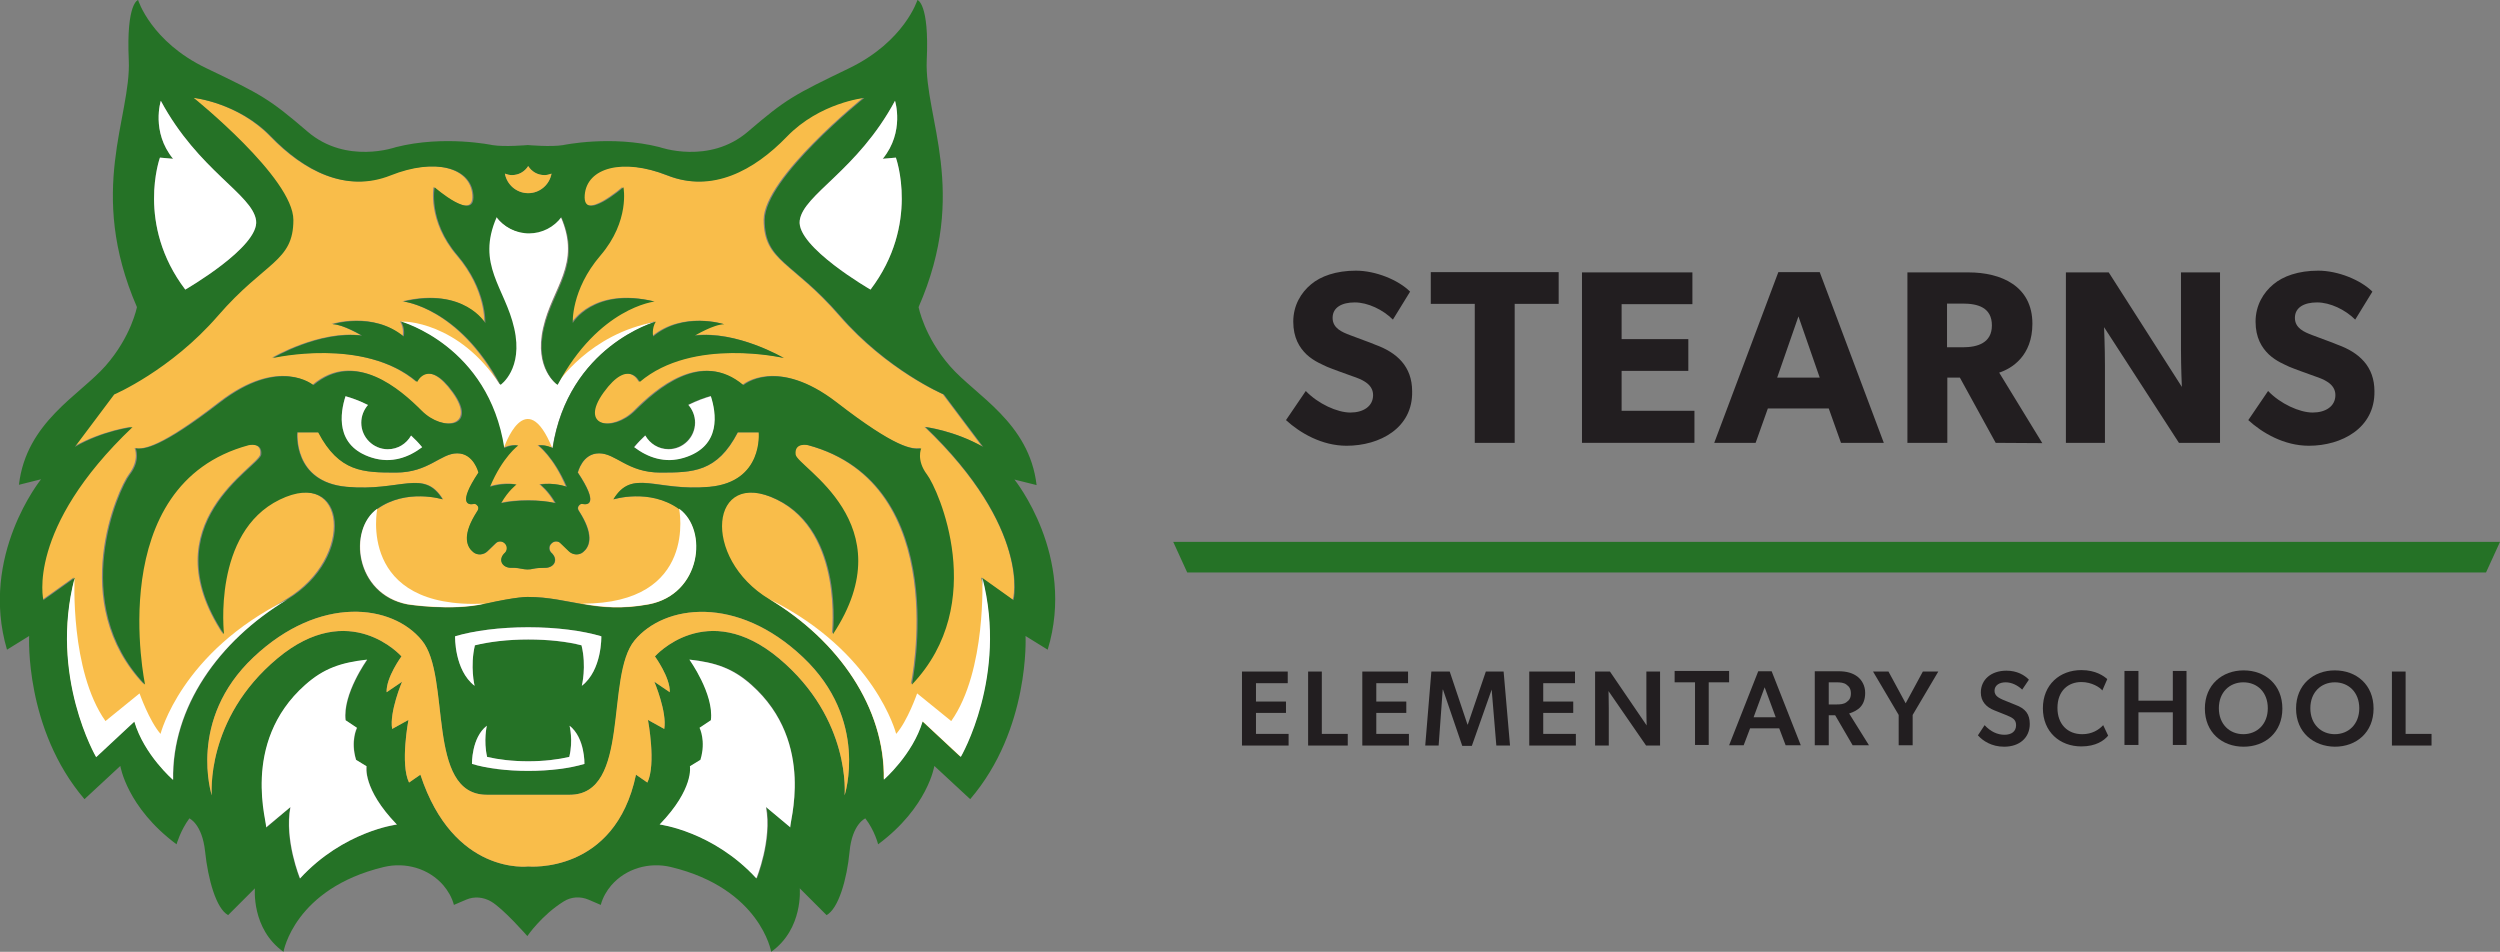 <?xml version="1.0" encoding="utf-8"?>
<!-- Generator: Adobe Illustrator 24.3.0, SVG Export Plug-In . SVG Version: 6.00 Build 0)  -->
<svg version="1.1" id="Layer_1" xmlns="http://www.w3.org/2000/svg" xmlns:xlink="http://www.w3.org/1999/xlink" x="0px" y="0px"
	 viewBox="0 0 858.1 326.7" style="enable-background:new 0 0 858.1 326.7;" xml:space="preserve">
<rect x="0" y="0" width="858.1" height="326.7" fill="#808080" stroke="none"/>
<style type="text/css">
	.st0{fill:#221E20;}
	.st1{fill:#257226;}
	.st2{fill:#F9BD4A;}
	.st3{fill:#FFFFFF;}
</style>
<g>
	<g>
		<path class="st0" d="M462.2,153c-8.5,0-16-4.4-20.8-8.8l6.8-10c4.2,4.4,10.8,7.4,15.3,7.4c4.4,0,7.8-2.1,7.8-6
			c0-4-4.3-5.5-6.9-6.4c-2.5-0.9-7-2.5-8.9-3.3c-1.4-0.7-4.4-1.8-7-4.2c-2.5-2.4-4.6-5.8-4.6-11.3c0-5.6,2.7-10,6.1-12.8
			c3.3-2.8,8.6-4.7,15.4-4.7c6.8,0,14.6,3.2,18.6,7.2l-5.9,9.6c-3.4-3.4-8.6-5.9-13.1-5.9c-4.4,0-7.6,1.7-7.6,5.3
			c0,3.6,3.3,4.9,5.9,5.9c2.5,1,6.9,2.5,8.7,3.3c7.5,2.7,12.7,7.5,12.7,16C485,146.9,473.6,153,462.2,153z"/>
		<path class="st0" d="M519.9,104.3V152h-13.7v-47.7h-15.1V93.4H535v10.9L519.9,104.3L519.9,104.3z"/>
		<path class="st0" d="M543,152V93.5h37.9v10.9h-24.3v12h22.9v10.9h-22.9V141h25V152H543z"/>
		<path class="st0" d="M631.9,152l-4.2-11.8h-20.9l-4.2,11.8h-14.2l22-58.6h14.2l22,58.6H631.9z M617.3,108.6l-7.3,21h14.6
			L617.3,108.6z"/>
		<path class="st0" d="M685,152l-12.3-22.4h-4.3V152h-13.7V93.5h21c11.2,0,21.9,4.7,21.9,17.6c0,11.1-7.1,15.4-11.4,16.8l14.8,24.2
			L685,152L685,152z M673.7,104.2h-5.4v15h5.4c5.1,0,10-1.5,10-7.5C683.7,105.5,678.8,104.2,673.7,104.2z"/>
		<path class="st0" d="M747.9,152l-25.7-39.7c0,0,0.3,7,0.3,13.2V152h-13.4V93.5h14.7l25.1,39.3c0,0-0.3-6.6-0.3-12.8V93.5H762V152
			H747.9z"/>
		<path class="st0" d="M792.5,153c-8.5,0-16-4.4-20.8-8.8l6.8-10c4.2,4.4,10.8,7.4,15.3,7.4c4.4,0,7.8-2.1,7.8-6
			c0-4-4.3-5.5-6.9-6.4c-2.5-0.9-7-2.5-8.9-3.3c-1.4-0.7-4.4-1.8-7-4.2c-2.5-2.4-4.6-5.8-4.6-11.3c0-5.6,2.7-10,6.1-12.8
			c3.3-2.8,8.6-4.7,15.4-4.7c6.8,0,14.6,3.2,18.6,7.2l-5.9,9.6c-3.4-3.4-8.6-5.9-13.1-5.9c-4.4,0-7.6,1.7-7.6,5.3
			c0,3.6,3.3,4.9,5.9,5.9c2.5,1,6.9,2.5,8.7,3.3c7.5,2.7,12.7,7.5,12.7,16C815.2,146.9,803.8,153,792.5,153z"/>
	</g>
	<polygon class="st1" points="853.3,196.5 407.5,196.5 402.7,186 858.1,186 	"/>
	<g>
		<path class="st0" d="M442,230.5v4h-10.9v6.3h10.3v3.9h-10.3v7.2h11.2v4h-16v-25.4H442z"/>
		<path class="st0" d="M453.7,230.5v21.4h8.9v4H449v-25.4H453.7z"/>
		<path class="st0" d="M483.3,230.5v4h-10.9v6.3h10.3v3.9h-10.3v7.2h11.2v4h-16v-25.4H483.3z"/>
		<path class="st0" d="M512,236.7l-6.8,19.3h-3.3l-6.6-19.3h-0.1l-1.4,19.2h-4.6l2.1-25.4h6.3l6.1,18.2h0.1l6.2-18.2h6.1l2.2,25.4
			h-4.7L512,236.7L512,236.7z"/>
		<path class="st0" d="M540.6,230.5v4h-10.9v6.3H540v3.9h-10.3v7.2h11.2v4h-16v-25.4H540.6z"/>
		<path class="st0" d="M552.2,243.4v12.5h-4.7v-25.4h5.1l12.6,18.5c0,0-0.1-3-0.1-6v-12.5h4.7v25.4H565l-12.9-18.7
			C552.1,237,552.2,240.4,552.2,243.4z"/>
		<path class="st0" d="M574.8,234.2v-3.9h18.7v3.9h-7v21.5h-4.7v-21.5H574.8z"/>
		<path class="st0" d="M600.7,250l-2.2,5.8h-5l10-25.4h4.6l10,25.4h-5.2l-2.2-5.8H600.7z M609.5,246.2l-3.8-10.3l-3.8,10.3H609.5z"
			/>
		<path class="st0" d="M627.7,245.5v10.3h-4.8v-25.4h8.2c2.7,0,4.8,0.6,6.4,1.8c1.6,1.2,2.7,3.2,2.7,5.6c0,4.4-2.4,6.1-5.5,7.1
			l6.8,10.9h-5.6l-6-10.3L627.7,245.5L627.7,245.5z M633.8,241c1-0.7,1.5-1.5,1.5-3c0-1.4-0.5-2.3-1.5-3c-0.9-0.7-2.1-0.8-3.6-0.8
			h-2.5v7.6h2.5C631.7,241.8,632.9,241.7,633.8,241z"/>
		<path class="st0" d="M642.9,230.5h5.3l5.9,10.9l5.9-10.9h5.3l-8.8,14.9v10.4h-4.8v-10.4L642.9,230.5z"/>
		<path class="st0" d="M696.7,248.5c0,4.7-3.5,7.8-8.8,7.8c-4.3,0-7.3-2-9-3.9l2.3-3.5c2,2.2,4.4,3.3,6.8,3.3c2.4,0,4-1.1,4-3.3
			c0-2-1.3-2.6-3.5-3.5l-4-1.6c-2.8-1.1-4.6-3.1-4.6-6.1c0-4.4,3.5-7.5,8.8-7.5c3.6,0,6.2,1.5,7.7,3.1l-2.3,3.4
			c-1.6-1.5-3.6-2.5-5.7-2.5c-2.1,0-3.8,1-3.8,2.9c0,1.8,1.6,2.5,2.9,3.1l4.2,1.7C695.3,243.2,696.7,245.2,696.7,248.5z"/>
		<path class="st0" d="M714.4,256.2c-7.4,0-13.2-5-13.2-13.1s5.8-13.1,13.2-13.1c5,0,7.8,2.1,8.9,3.1l-1.7,3.9
			c-0.7-1-3.6-2.9-7.2-2.9c-4.4,0-8.2,2.9-8.2,8.9c0,5.5,3.4,9,8.5,9c3.4,0,5.7-1.5,7.2-3.1l1.7,3.6
			C722.2,254.2,719.4,256.2,714.4,256.2z"/>
		<path class="st0" d="M734,244.5v11.2h-4.8v-25.4h4.8v10.2h11.8v-10.2h4.7v25.4h-4.7v-11.2H734z"/>
		<path class="st0" d="M756.8,243.2c0-8.2,6-13.1,13.3-13.1c7.4,0,13.3,4.9,13.3,13.1c0,8.2-5.9,13.1-13.3,13.1
			S756.8,251.4,756.8,243.2z M770,234.2c-4.7,0-8.4,3.4-8.4,8.9s3.7,8.9,8.4,8.9s8.4-3.4,8.4-8.9S774.8,234.2,770,234.2z"/>
		<path class="st0" d="M788.1,243.2c0-8.2,6-13.1,13.3-13.1c7.4,0,13.3,4.9,13.3,13.1c0,8.2-5.9,13.1-13.3,13.1
			C794.1,256.2,788.1,251.4,788.1,243.2z M801.4,234.2c-4.7,0-8.4,3.4-8.4,8.9s3.7,8.9,8.4,8.9s8.4-3.4,8.4-8.9
			S806.1,234.2,801.4,234.2z"/>
		<path class="st0" d="M825.7,230.5v21.4h8.9v4H821v-25.4H825.7z"/>
	</g>
</g>
<g>
	<g>
		<path class="st2" d="M317.3,146.5c0,0,9.9,1.1,19.8,6.8l-13.5-18c0,0-19.4-8.3-35.6-27s-25.9-18.5-25.9-32.9
			c0-14.4,34.2-41.9,34.2-41.9s-15.3,1.6-26.6,13.3c-11.3,11.7-25.7,19.4-41,13.3c-15.3-6.1-27.7-2.7-28.4,6.8
			c-0.7,9.5,13.3-2.7,13.3-2.7s2.3,11.5-7.9,23.4s-9.5,23.2-9.5,23.2s7.2-12.4,28.1-7.4c0,0-19.1,2-33.3,28.6c0,0-7.9-5.4-4.7-19.4
			c3.1-13.9,13.2-21.8,6-38.2c-2.5,3.4-6.6,5.6-11.1,5.6s-8.6-2.2-11.1-5.6c-7.2,16.5,2.8,24.3,6,38.2c3.2,14-4.7,19.4-4.7,19.4
			c-14.2-26.6-33.3-28.6-33.3-28.6c20.9-5,28.1,7.4,28.1,7.4s0.7-11.3-9.5-23.2c-10.1-11.9-7.9-23.4-7.9-23.4s14,12.2,13.3,2.7
			s-13.1-12.8-28.4-6.8c-15.3,6.1-29.7-1.6-41-13.3S66.1,33.5,66.1,33.5s34.2,27.5,34.2,41.9c0,14.4-9.7,14.2-25.9,32.9
			c-16.2,18.7-35.6,27-35.6,27l-13.5,18c9.9-5.6,19.8-6.8,19.8-6.8c-36.7,34.9-30.6,59.4-30.6,59.4l10.8-7.7
			c-8.8,33.8,7.4,61.5,7.4,61.5l13.1-12.2c3.4,11.5,13.3,20,13.3,20c-0.5-24.8,15.5-47.7,39.2-61.9c23.6-14.2,20.5-45.5-2.7-34.2
			s-19.1,46.2-19.1,46.2c-25.2-38.1,12.4-57.4,12.8-61.7c0.5-4.3-4.3-3.2-4.3-3.2c-50.2,13.5-35.6,82.2-35.6,82.2
			c-26.6-27.9-9-67.1-5.2-72.1s2-9,2-9c2.9,0.5,8.6,0,29-15.8c20.5-15.8,32-5.9,32-5.9c14.4-12.2,29.7,1.4,37.2,8.8
			c7.4,7.4,19.4,5.6,10.8-6.3s-12.4-3.6-12.4-3.6c-18.2-15.5-49.5-8.2-49.5-8.2s16.1-9.5,30.6-7.7c0,0-6.5-3.9-10.1-3.9
			c0,0,14-4.5,24.4,4.2c0,0,0.6-2.7-0.9-5.1c0,0,30,8.3,35.4,43.4c0,0,2.1-1.2,4.8-0.9c0,0-5.3,4-9.7,14.2c0,0,4.3-1.6,9.1-0.8
			c0,0-2.9,2.2-5.2,6.3v0.1c2.6-0.6,5.8-0.9,9.3-0.9s6.7,0.3,9.3,0.9v-0.1c-2.3-4.1-5.2-6.3-5.2-6.3c4.8-0.7,9.1,0.8,9.1,0.8
			c-4.3-10.3-9.7-14.2-9.7-14.2c2.7-0.3,4.8,0.9,4.8,0.9c5.4-35.1,35.4-43.4,35.4-43.4c-1.5,2.4-0.9,5.1-0.9,5.1
			c10.4-8.6,24.4-4.2,24.4-4.2c-3.6,0-10.1,3.9-10.1,3.9c14.6-1.8,30.6,7.7,30.6,7.7s-31.3-7.3-49.5,8.2c0,0-3.8-8.3-12.4,3.6
			c-8.6,11.9,3.4,13.7,10.8,6.3s22.7-20.9,37.2-8.8c0,0,11.5-9.9,32,5.9s26.1,16.2,29,15.8c0,0-1.8,4.1,2,9
			c3.8,5,21.4,44.1-5.2,72.1c0,0,14.6-68.7-35.6-82.2c0,0-4.7-1.1-4.3,3.2c0.5,4.3,38.1,23.6,12.8,61.7c0,0,4.1-34.9-19.1-46.2
			c-23.2-11.3-26.3,20-2.7,34.2c23.6,14.2,39.6,37.2,39.2,61.9c0,0,9.9-8.6,13.3-20l13.1,12.2c0,0,16.2-27.7,7.4-61.5l10.8,7.7
			C347.9,206,354,181.5,317.3,146.5z"/>
		<path class="st2" d="M243.6,167.1c18.6-1.7,16.9-18.7,16.9-18.7h-7.2c-7.1,13.7-15.4,13.8-26.6,13.8s-15.3-6.6-21-6.6
			c-5.8,0-7.3,6.6-7.3,6.6c7.3,11,3.3,11.1,1.7,10.8c-0.4-0.1-0.8,0-1.1,0.3l-0.1,0.1c-0.5,0.4-0.6,1.1-0.3,1.7l1.1,1.8
			c4.3,7.3,2.6,10.9,0.5,12.6c-1.4,1.2-3.6,1-4.9-0.3l-2.8-2.7c-0.9-0.9-2.3-0.8-3.1,0l-0.1,0.1c-0.8,0.8-0.8,2.2-0.1,3
			c2.8,2.5,1,5.4-2.2,5.3c-1.7,0-2.9,0.1-3.8,0.3c-1.4,0.3-2.8,0.3-4.2,0c-1.6-0.3-3.3-0.3-3.3-0.3c-3.2,0.1-5-2.8-2.2-5.3
			c0.8-0.9,0.8-2.2-0.1-3l-0.1-0.1c-0.9-0.9-2.3-0.9-3.1,0l-2.8,2.7c-1.3,1.3-3.5,1.5-4.9,0.3c-2.1-1.7-3.8-5.3,0.5-12.6l1.1-1.8
			c0.3-0.5,0.2-1.3-0.3-1.7l-0.1-0.1c-0.3-0.3-0.7-0.4-1.1-0.3c-1.7,0.3-5.6,0.2,1.7-10.8c0,0-1.5-6.6-7.3-6.6s-9.8,6.6-21,6.6
			s-19.5-0.1-26.6-13.8h-7.2c0,0-1.7,17,16.9,18.7s26.5-6.4,33,4.3c0,0-12.4-3.9-22.5,3.3c-10.1,7.2-7.6,29.3,10.4,32.8
			c0,0,15,2.4,26.4-0.2s15-2.4,15-2.4l0,0c14.1,0,23.4,6,41.4,2.6s20.5-25.5,10.4-32.8c-10.1-7.2-22.5-3.3-22.5-3.3
			C217.1,160.7,225.1,168.7,243.6,167.1z"/>
	</g>
	<path class="st3" d="M172.9,153.9c0,0,7.5-22.7,16.7,0c5.4-35.1,35.4-43.4,35.4-43.4c-22.7,4-33.9,21.4-33.9,21.4
		s-7.9-5.4-4.7-19.4c3.1-13.9,13.2-21.8,6-38.2c-2.5,3.4-6.6,5.6-11.1,5.6s-8.6-2.2-11.1-5.6c-7.2,16.5,2.8,24.3,6,38.2
		c3.2,14-4.7,19.4-4.7,19.4c-13.9-21.4-33.2-21.9-33.9-21.4C137.6,110.5,167.6,118.8,172.9,153.9z"/>
	<path class="st1" d="M348.2,164.6l7.6,1.9c-2.5-21.5-20.9-30.7-29.7-40.8c-8.9-10.2-10.8-20.3-10.8-20.3
		c17.4-39.8,1.9-65.1,2.8-84.8C319,1,314.9,0,314.9,0s-4.4,14.2-23.4,23.4S270,33.8,256.7,45.2c-13.3,11.4-30.3,5.3-30.3,5.3
		c-16.6-4.2-33.1-0.7-33.1-0.7c-4.1,0.7-12,0-12,0H181c0,0-7.9,0.7-12,0c0,0-16.5-3.5-33.1,0.7c0,0-17,6.1-30.3-5.3
		S89.8,32.5,70.8,23.4S47.4,0,47.4,0s-4.1,0.9-3.2,20.6c0.9,19.6-14.5,44.9,2.8,84.8c0,0-1.9,10.1-10.8,20.2
		C27.3,135.7,9,144.9,6.5,166.4l7.6-1.9c0,0-21.2,26.2-11.7,58.5l7.6-4.7c0,0-1.6,31.9,19,56l12.3-11.4c0,0,2.2,14.2,19.3,26.9
		c0,0,1.3-4.7,4.4-8.9c0,0,4.4,1.9,5.4,11.4s3.8,19.6,7.9,21.8l9.2-9.2c0,0-1.3,13.9,9.8,21.8c0,0,3.7-21.7,34.4-29.1
		c7.5-1.8,15.5,0.5,20.5,6.3c1.6,1.9,2.9,4.1,3.6,6.7l4.2-1.8c2.8-1.2,5.9-0.9,8.5,0.6c4.2,2.4,12.5,11.9,12.5,11.9l0,0
		c0,0,4.9-7.2,12.5-11.9c2.5-1.6,5.7-1.8,8.5-0.6l4.2,1.8c0.7-2.6,2-4.8,3.6-6.7c5-5.8,13-8.1,20.5-6.3
		c30.7,7.4,34.4,29.1,34.4,29.1c11.1-7.9,9.8-21.8,9.8-21.8l9.2,9.2c4.1-2.2,7-12.3,7.9-21.8s5.4-11.4,5.4-11.4
		c3.2,4.1,4.4,8.9,4.4,8.9c17.1-12.7,19.3-26.9,19.3-26.9l12.3,11.4c20.6-24,19-56,19-56l7.6,4.7
		C369.4,190.8,348.2,164.6,348.2,164.6z M307.2,34.6c0,0,3.4,10.6-4.2,19.9l4.5-0.4c0,0,8.3,22.9-8.7,45.3c0,0-25.5-14.7-24.3-23.7
		S294.3,58.6,307.2,34.6z M175.7,60.1c2.4,0,4.4-1.2,5.6-3.1c1.2,1.9,3.2,3.1,5.6,3.1c0.8,0,1.6-0.2,2.4-0.5c-0.7,3.8-4,6.7-8,6.7
		s-7.3-2.9-8-6.7C174.1,59.9,174.9,60.1,175.7,60.1z M55.2,34.6c12.9,24,31.5,32.1,32.7,41.1S63.6,99.4,63.6,99.4
		c-17-22.4-8.7-45.3-8.7-45.3l4.5,0.4C51.8,45.2,55.2,34.6,55.2,34.6z M102.9,301.6c0,0-5.4-13.1-3.3-24.5l-8.2,7
		c0.8-0.5-9.1-28.9,13.4-48.9c6.4-5.7,12.3-7.7,21.3-8.7c0,0-8.5,11.8-7.4,20.8l3.9,2.6c0,0-2.3,4.5-0.3,11l3.6,2.2
		c0,0-1.5,7.7,10.4,20C136.1,283,117.8,285.3,102.9,301.6z M271.3,284l-8.2-7c2.1,11.3-3.3,24.5-3.3,24.5
		c-14.9-16.2-33.2-18.5-33.2-18.5c11.9-12.4,10.4-20,10.4-20l3.6-2.2c2.1-6.5-0.3-11-0.3-11l3.9-2.6c1-9-7.4-20.8-7.4-20.8
		c9,1,15,3,21.3,8.7C280.4,255.1,270.5,283.5,271.3,284z M289.9,273c0,0,2.4-26.1-22.5-47c-24.9-20.8-42.6-0.7-42.6-0.7
		s5.3,7.3,5.1,12.3l-5.3-3.6c0,0,4.4,10.4,3.4,16.2l-5.6-3.1c0,0,2.9,15.2-0.2,21.5l-3.9-2.7c-7.2,34.3-37,31.5-37,31.5
		s-25.6,3.2-37-31.5l-3.9,2.7c-3.1-6.3-0.2-21.5-0.2-21.5l-5.6,3.1c-1-5.8,3.4-16.2,3.4-16.2l-5.3,3.6c-0.2-5.1,5.1-12.3,5.1-12.3
		s-17.7-20.1-42.6,0.7c-24.9,20.8-22.5,47-22.5,47s-8.5-25.9,14.3-47.4s47.7-18.2,57.8-5.8c10.2,12.3,1.2,53,22.3,53h28.5
		c21.1,0,12.1-40.7,22.3-53c10.2-12.3,35.1-15.7,57.8,5.8C298.4,247.1,289.9,273,289.9,273z M133.1,154.2c3.4,0,6.4-1.9,8-4.7
		c1.3,1.2,2.6,2.6,3.8,4c-4.7,3.4-10.5,5.6-17.2,3.6c-12.8-4-10.9-15.5-9.1-21.1c2.1,0.6,4.7,1.5,7.7,3c-1.4,1.6-2.3,3.7-2.3,6.1
		C124,150.1,128.1,154.2,133.1,154.2z M135.9,162.2c11.2,0,15.3-6.6,21-6.6s7.3,6.6,7.3,6.6c-7.3,11-3.3,11.1-1.7,10.8
		c0.4-0.1,0.8,0,1.1,0.3l0.1,0.1c0.5,0.4,0.6,1.1,0.3,1.7l-1.1,1.8c-4.3,7.3-2.6,10.9-0.5,12.6c1.4,1.2,3.6,1,4.9-0.3l2.8-2.7
		c0.9-0.9,2.3-0.8,3.1,0l0.1,0.1c0.8,0.8,0.8,2.2,0.1,3c-2.8,2.5-1,5.4,2.2,5.3c0,0,1.7-0.1,3.3,0.3c1.4,0.3,2.8,0.4,4.2,0
		c0.9-0.2,2.2-0.3,3.8-0.3c3.2,0.1,5-2.8,2.2-5.3c-0.8-0.9-0.8-2.2,0.1-3l0.1-0.1c0.9-0.9,2.3-0.9,3.1,0l2.8,2.7
		c1.3,1.3,3.5,1.5,4.9,0.3c2.1-1.7,3.7-5.3-0.5-12.6l-1.1-1.8c-0.3-0.5-0.2-1.3,0.3-1.7l0.1-0.1c0.3-0.3,0.7-0.4,1.1-0.3
		c1.7,0.3,5.6,0.2-1.7-10.8c0,0,1.5-6.6,7.3-6.6s9.8,6.6,21,6.6s19.5-0.1,26.6-13.8h7.2c0,0,1.7,17-16.9,18.7s-26.5-6.4-33,4.3
		c0,0,12.4-3.9,22.5,3.3c10.1,7.2,7.6,29.3-10.4,32.8c-18,3.4-27.3-2.6-41.4-2.6l0,0c0,0-3.5-0.2-15,2.4
		c-11.4,2.6-26.4,0.2-26.4,0.2c-18-3.4-20.5-25.5-10.4-32.8c10.1-7.2,22.5-3.3,22.5-3.3c-6.5-10.6-14.4-2.6-33-4.3
		c-18.6-1.7-16.9-18.7-16.9-18.7h7.2C116.4,162.1,124.7,162.2,135.9,162.2z M236.2,138.9c3-1.5,5.6-2.4,7.7-3
		c1.8,5.6,3.8,17.1-9.1,21.1c-6.7,2.1-12.6-0.1-17.2-3.6c1.3-1.4,2.6-2.8,3.8-4c1.6,2.8,4.5,4.7,8,4.7c5,0,9.1-4.1,9.1-9.1
		C238.6,142.7,237.7,140.6,236.2,138.9z M167.2,259.8c3.8,0.9,8.7,1.5,14.1,1.5s10.3-0.6,14.1-1.5c1.3-5.6,0.1-10.7,0.1-10.7
		c5.4,4.1,5.1,13.1,5.1,13.1c-4.9,1.5-11.8,2.4-19.3,2.4s-14.4-0.9-19.3-2.4c0,0-0.2-8.9,5.1-13.1
		C167.1,249.1,165.9,254.2,167.2,259.8z M199.7,235.4c0,0,1.6-6.6-0.1-13.9c-4.9-1.2-11.3-2-18.3-2s-13.4,0.7-18.3,2
		c-1.8,7.3-0.1,13.9-0.1,13.9c-7-5.4-6.7-17-6.7-17c6.4-1.9,15.3-3.1,25.1-3.1c9.8,0,18.7,1.2,25.1,3.1
		C206.4,218.4,206.7,230,199.7,235.4z M347.9,206l-10.8-7.7c8.8,33.8-7.4,61.5-7.4,61.5l-13.1-12.2c-3.4,11.5-13.3,20-13.3,20
		c0.5-24.8-15.5-47.7-39.2-61.9c-23.6-14.2-20.5-45.5,2.7-34.2s19.1,46.2,19.1,46.2c25.2-38.1-12.4-57.4-12.8-61.7
		c-0.5-4.3,4.3-3.2,4.3-3.2C327.6,166.3,313,235,313,235c26.6-27.9,9-67.1,5.2-72.1s-2-9-2-9c-2.9,0.5-8.6,0-29-15.8
		c-20.5-15.8-32-5.9-32-5.9c-14.4-12.2-29.7,1.4-37.2,8.8c-7.5,7.4-19.4,5.6-10.8-6.3s12.4-3.6,12.4-3.6
		c18.2-15.5,49.5-8.2,49.5-8.2s-16.1-9.5-30.6-7.7c0,0,6.5-3.9,10.1-3.9c0,0-14-4.5-24.4,4.2c0,0-0.6-2.7,0.9-5.1
		c0,0-30,8.3-35.4,43.4c0,0-2.1-1.2-4.8-0.9c0,0,5.3,4,9.7,14.2c0,0-4.3-1.6-9.1-0.8c0,0,2.9,2.2,5.2,6.3v0.1
		c-2.6-0.6-5.8-0.9-9.3-0.9s-6.7,0.3-9.3,0.9v-0.1c2.3-4.1,5.2-6.3,5.2-6.3c-4.8-0.7-9.1,0.8-9.1,0.8c4.3-10.3,9.7-14.2,9.7-14.2
		c-2.7-0.3-4.8,0.9-4.8,0.9c-5.4-35.1-35.4-43.4-35.4-43.4c1.5,2.4,0.9,5.1,0.9,5.1c-10.4-8.6-24.4-4.2-24.4-4.2
		c3.6,0,10.1,3.9,10.1,3.9c-14.6-1.8-30.6,7.7-30.6,7.7s31.3-7.3,49.5,8.2c0,0,3.8-8.3,12.4,3.6c8.6,11.9-3.4,13.7-10.8,6.3
		s-22.7-20.9-37.2-8.8c0,0-11.5-9.9-32,5.9s-26.1,16.2-29,15.8c0,0,1.8,4.1-2,9S23.2,207,49.8,235c0,0-14.6-68.7,35.6-82.2
		c0,0,4.7-1.1,4.3,3.2c-0.5,4.3-38.1,23.6-12.8,61.7c0,0-4.1-34.9,19.1-46.2c23.2-11.3,26.3,20,2.7,34.2
		c-23.6,14.2-39.6,37.2-39.2,61.9c0,0-9.9-8.6-13.3-20l-13.1,12.2c0,0-16.2-27.7-7.4-61.5L14.9,206c0,0-6.1-24.5,30.6-59.4
		c0,0-9.9,1.1-19.8,6.8l13.5-18c0,0,19.4-8.3,35.6-27s25.9-18.5,25.9-32.9c0-14.4-34.2-41.9-34.2-41.9s15.3,1.6,26.6,13.3
		s25.7,19.4,41,13.3c15.3-6.1,27.7-2.7,28.4,6.8c0.7,9.5-13.3-2.7-13.3-2.7s-2.3,11.5,7.9,23.4c10.1,11.9,9.5,23.2,9.5,23.2
		s-7.2-12.4-28.1-7.4c0,0,19.1,2,33.3,28.6c0,0,7.9-5.4,4.7-19.4c-3.1-13.9-13.2-21.8-6-38.2c2.5,3.4,6.6,5.6,11.1,5.6
		s8.6-2.2,11.1-5.6c7.2,16.5-2.8,24.3-6,38.2c-3.2,14,4.7,19.4,4.7,19.4c14.2-26.6,33.3-28.6,33.3-28.6c-20.9-5-28.1,7.4-28.1,7.4
		s-0.7-11.3,9.5-23.2s7.9-23.4,7.9-23.4s-14,12.2-13.3,2.7s13.1-12.8,28.4-6.8c15.3,6.1,29.7-1.6,41-13.3s26.6-13.3,26.6-13.3
		s-34.2,27.5-34.2,41.9c0,14.4,9.7,14.2,25.9,32.9c16.2,18.7,35.6,27,35.6,27l13.5,18c-9.9-5.6-19.8-6.8-19.8-6.8
		C354,181.5,347.9,206,347.9,206z"/>
	<path class="st3" d="M222.7,207.4c18-3.4,20.5-25.5,10.4-32.8l0,0c0,0,6.7,32.6-33.2,32.6C206.4,208.4,213.4,209.1,222.7,207.4z"/>
	<path class="st3" d="M129.5,174.6c-10.1,7.2-7.6,29.3,10.4,32.8c0,0,15,2.4,26.4-0.2C122.4,209.2,129.5,174.6,129.5,174.6z"/>
	<path class="st3" d="M326.5,247.5l-11.7-9.5c0,0-3.3,9.5-7.2,13.9c0,0-7.1-28.1-43.4-46.2c23.6,14.2,39.6,37.2,39.2,61.9
		c0,0,9.9-8.6,13.3-20l13.1,12.2c0,0,16.2-27.7,7.4-61.5l0,0C337.1,198.3,338.7,230.2,326.5,247.5z"/>
	<path class="st3" d="M55.1,251.9c-3.9-4.5-7.2-13.9-7.2-13.9l-11.7,9.5c-12.2-17.3-10.6-49.1-10.6-49.1
		c-8.8,33.8,7.4,61.5,7.4,61.5l13.1-12.2c3.4,11.5,13.3,20,13.3,20c-0.5-24.8,15.5-47.7,39.2-61.9C62.2,223.8,55.1,251.9,55.1,251.9
		z"/>
	<g>
		<path class="st3" d="M55.2,34.6c0,0-3.4,10.6,4.2,19.9l-4.5-0.4c0,0-8.3,22.9,8.7,45.3c0,0,25.5-14.7,24.3-23.7
			S68.1,58.6,55.2,34.6z"/>
		<path class="st3" d="M307.2,34.6c0,0,3.4,10.6-4.2,19.9l4.5-0.4c0,0,8.3,22.9-8.7,45.3c0,0-25.5-14.7-24.3-23.7
			S294.3,58.6,307.2,34.6z"/>
	</g>
	<g>
		<g>
			<path class="st3" d="M181.3,215.4L181.3,215.4L181.3,215.4z"/>
			<path class="st3" d="M206.4,218.4c-6.4-1.9-15.3-3.1-25.1-3.1c-9.8,0-18.7,1.2-25.1,3.1c0,0-0.3,11.6,6.7,17
				c0,0-1.6-6.6,0.1-13.9c4.9-1.2,11.3-2,18.3-2s13.4,0.7,18.3,2c1.8,7.3,0.1,13.9,0.1,13.9C206.7,230,206.4,218.4,206.4,218.4z"/>
		</g>
		<g>
			<path class="st3" d="M181.3,264.5L181.3,264.5L181.3,264.5z"/>
			<path class="st3" d="M162,262.2c4.9,1.5,11.8,2.4,19.3,2.4s14.4-0.9,19.3-2.4c0,0,0.2-8.9-5.1-13.1c0,0,1.3,5.1-0.1,10.7
				c-3.8,0.9-8.7,1.5-14.1,1.5s-10.3-0.6-14.1-1.5c-1.3-5.6-0.1-10.7-0.1-10.7C161.8,253.2,162,262.2,162,262.2z"/>
		</g>
	</g>
	<path class="st3" d="M271.3,284c-0.8-0.5,9.1-28.9-13.4-48.9c-6.4-5.7-12.3-7.7-21.3-8.7c0,0,8.5,11.8,7.4,20.8l-3.9,2.6
		c0,0,2.3,4.5,0.3,11l-3.6,2.2c0,0,1.5,7.7-10.4,20c0,0,18.3,2.3,33.2,18.5c0,0,5.4-13.1,3.3-24.5L271.3,284z"/>
	<g>
		<path class="st3" d="M141.1,149.5c-1.6,2.8-4.5,4.7-8,4.7c-5,0-9.1-4.1-9.1-9.1c0-2.3,0.9-4.5,2.3-6.1c-3-1.5-5.6-2.4-7.7-3
			c-1.8,5.6-3.8,17.1,9.1,21.1c6.7,2.1,12.6-0.1,17.2-3.6C143.7,152,142.4,150.7,141.1,149.5z"/>
		<path class="st3" d="M221.5,149.5c1.6,2.8,4.5,4.7,8,4.7c5,0,9.1-4.1,9.1-9.1c0-2.3-0.9-4.5-2.3-6.1c3-1.5,5.6-2.4,7.7-3
			c1.8,5.6,3.8,17.1-9.1,21.1c-6.7,2.1-12.6-0.1-17.2-3.6C218.9,152,220.2,150.7,221.5,149.5z"/>
	</g>
	<path class="st3" d="M91.3,284c0.8-0.5-9.1-28.9,13.4-48.9c6.4-5.7,12.3-7.7,21.3-8.7c0,0-8.5,11.8-7.4,20.8l3.9,2.6
		c0,0-2.3,4.5-0.3,11l3.6,2.2c0,0-1.5,7.7,10.4,20c0,0-18.3,2.3-33.2,18.5c0,0-5.4-13.1-3.3-24.5L91.3,284z"/>
	<path class="st2" d="M195.5,272.8c21.1,0,12.1-40.7,22.3-53c10.2-12.3,35.1-15.7,57.8,5.8c22.8,21.5,14.3,47.4,14.3,47.4
		s2.4-26.1-22.5-47c-24.9-20.8-42.6-0.7-42.6-0.7s5.3,7.3,5.1,12.3l-5.3-3.6c0,0,4.4,10.4,3.4,16.2l-5.6-3.1c0,0,2.9,15.2-0.2,21.5
		l-3.9-2.7c-7.2,34.3-37,31.5-37,31.5s-25.6,3.2-37-31.5l-3.9,2.7c-3.1-6.3-0.2-21.5-0.2-21.5l-5.6,3.1c-1-5.8,3.4-16.2,3.4-16.2
		l-5.3,3.6c-0.2-5.1,5.1-12.3,5.1-12.3s-17.7-20.1-42.6,0.7c-24.9,20.8-22.5,47-22.5,47s-8.5-25.9,14.3-47.4s47.7-18.2,57.8-5.8
		c10.2,12.3,1.2,53,22.3,53H195.5z"/>
	<path class="st2" d="M186.9,60.1c-2.4,0-4.4-1.2-5.6-3.1c-1.2,1.9-3.2,3.1-5.6,3.1c-0.8,0-1.6-0.2-2.4-0.5c0.7,3.8,4,6.7,8,6.7
		s7.3-2.9,8-6.7C188.5,59.9,187.7,60.1,186.9,60.1z"/>
</g>
</svg>
